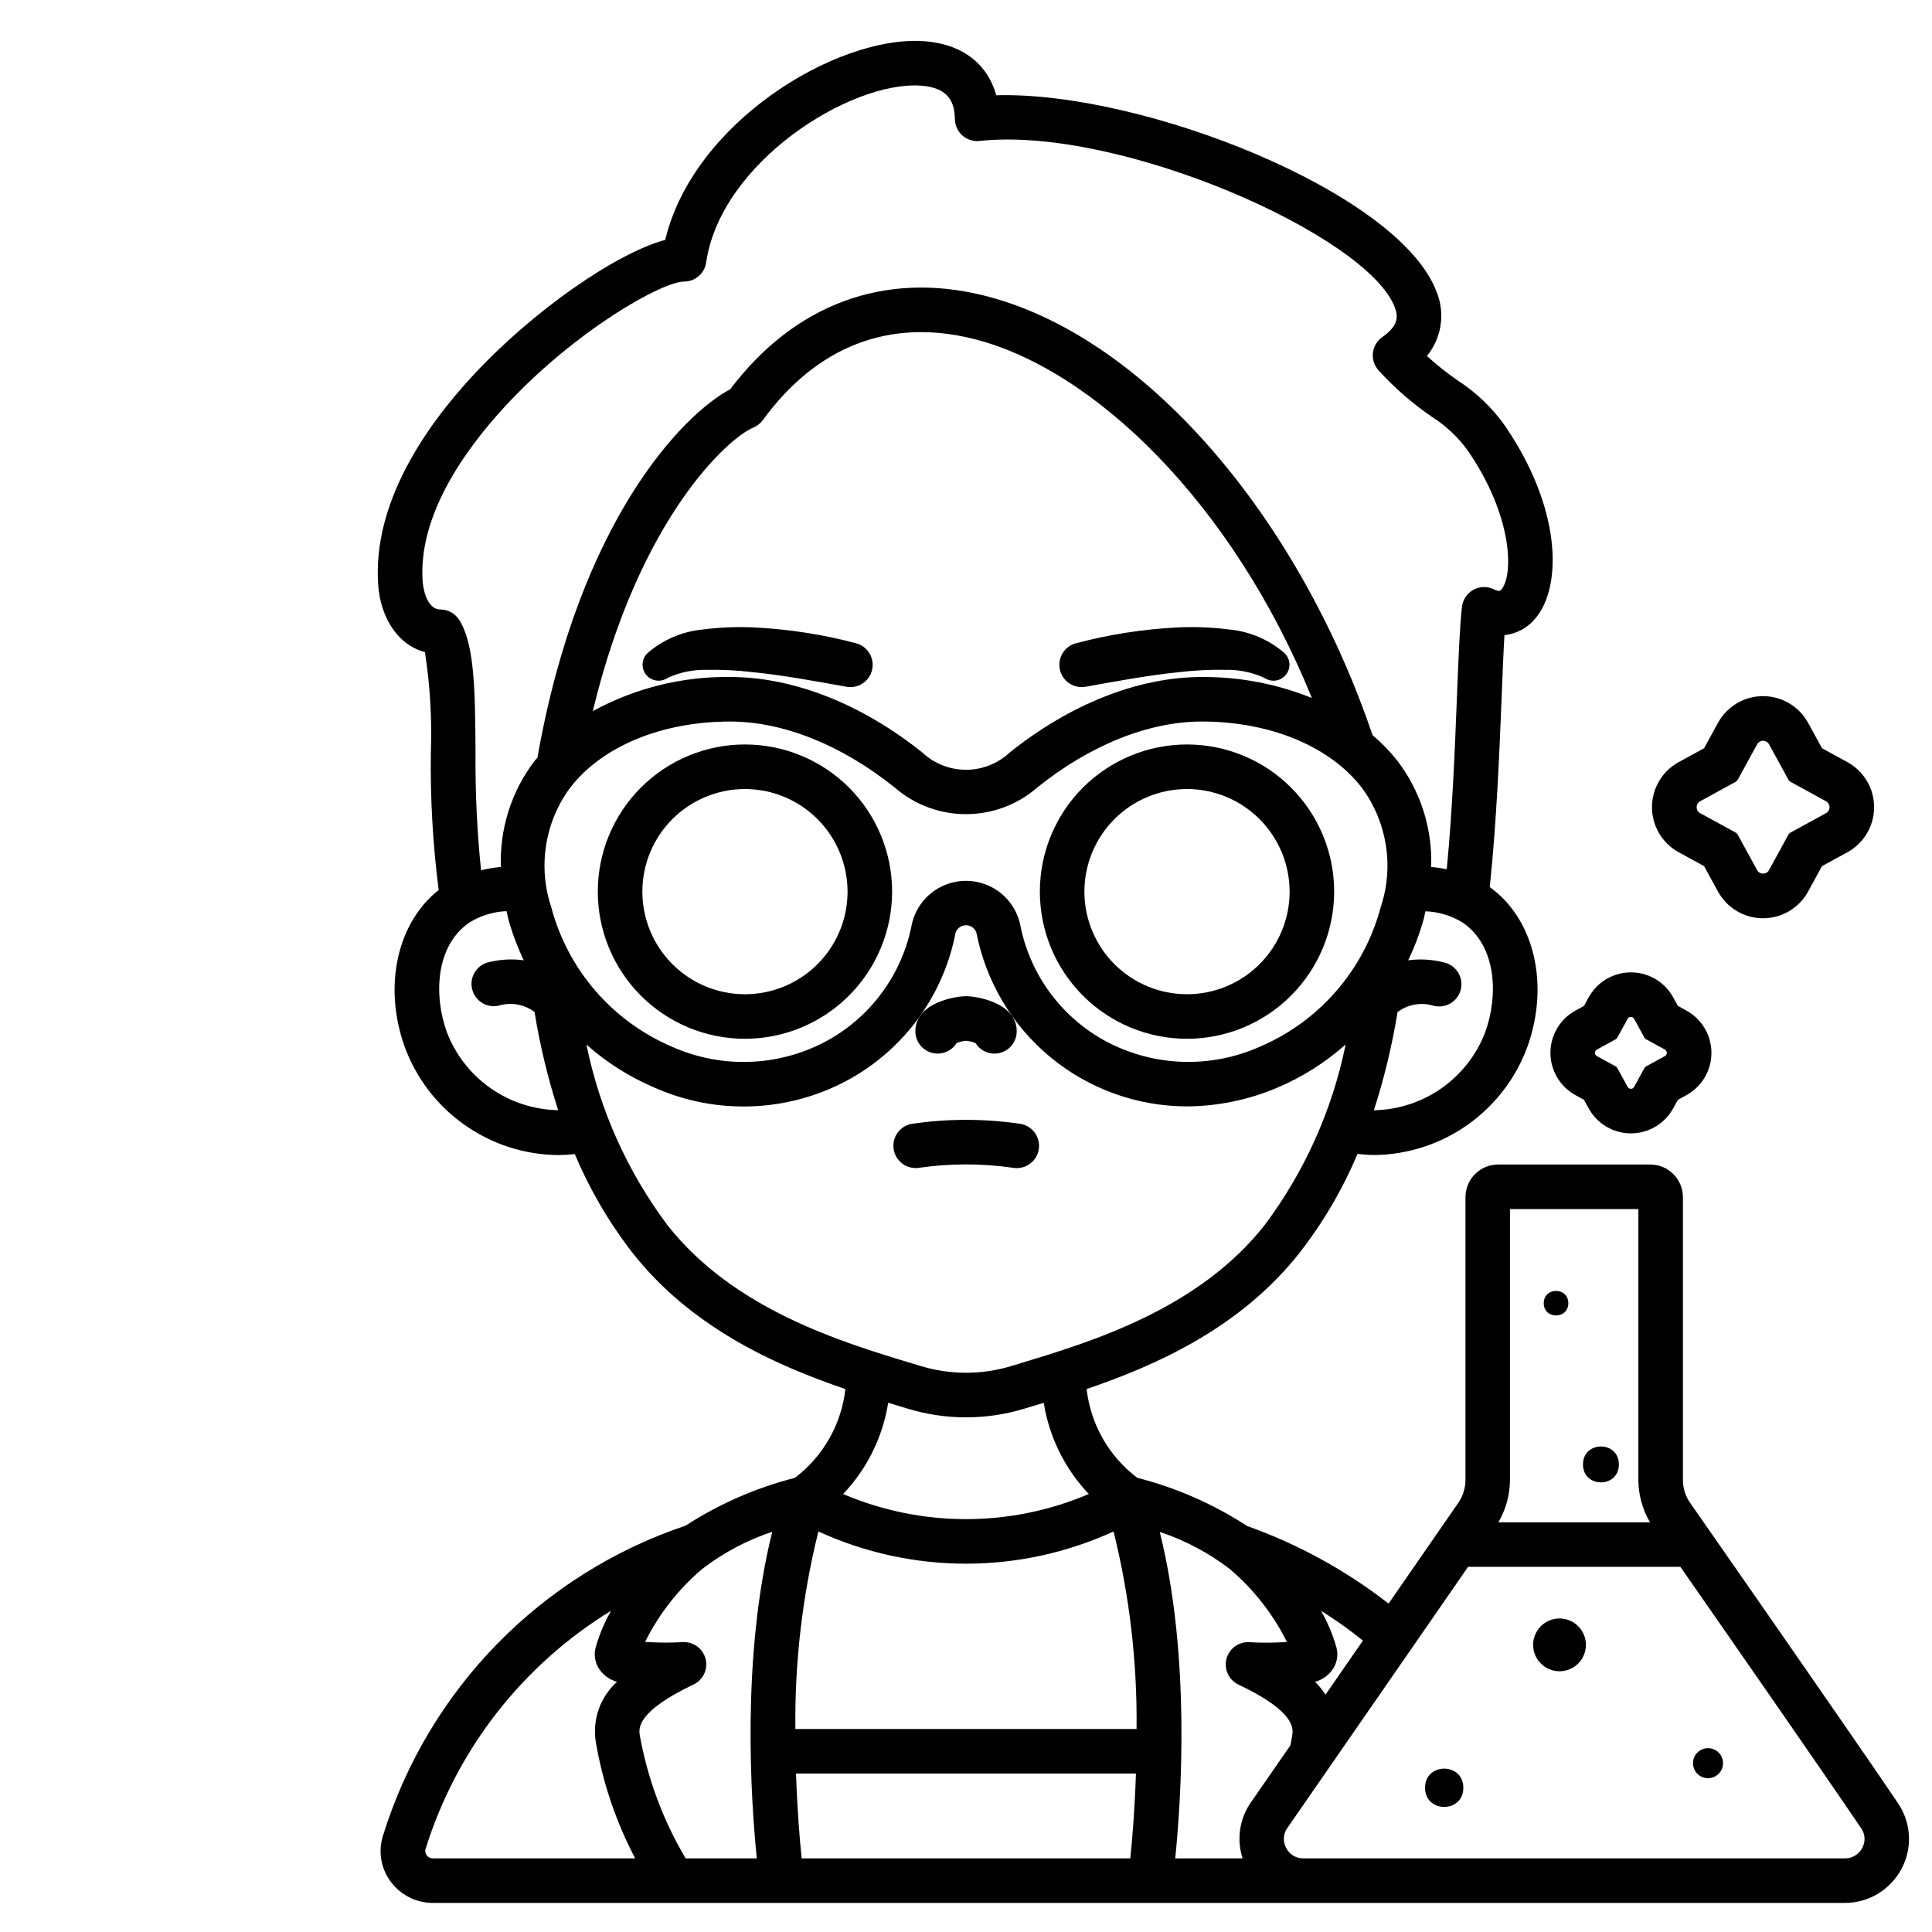 <?xml version="1.0" encoding="UTF-8"?>
<!-- Uploaded to: ICON Repo, www.svgrepo.com, Generator: ICON Repo Mixer Tools -->
<svg fill="#000000" width="800px" height="800px" version="1.1" viewBox="144 144 512 512" xmlns="http://www.w3.org/2000/svg">
 <g>
  <path d="m590.89 411.8-2.234-1.223-1.223-2.234h-0.004c-2.238-4.106-6.539-6.656-11.215-6.656s-8.977 2.551-11.219 6.656l-1.223 2.234-2.234 1.223h-0.004c-4.102 2.242-6.656 6.543-6.656 11.219 0 4.676 2.555 8.977 6.656 11.219l2.234 1.223 1.223 2.234 0.004 0.004c2.242 4.102 6.543 6.656 11.219 6.656s8.977-2.555 11.215-6.656l1.223-2.234 2.234-1.223 0.004-0.004c4.106-2.242 6.656-6.543 6.656-11.219 0-4.676-2.551-8.977-6.656-11.219zm-5.664 12.066-5.023 2.754v0.004c-0.168 0.09-0.305 0.227-0.391 0.395l-2.754 5.019h-0.004c-0.168 0.312-0.496 0.508-0.852 0.508s-0.684-0.195-0.855-0.508l-2.754-5.019c-0.09-0.168-0.227-0.305-0.395-0.395l-5.023-2.754c-0.309-0.172-0.504-0.5-0.504-0.855s0.195-0.68 0.504-0.852l5.023-2.754v-0.004c0.168-0.09 0.305-0.227 0.395-0.395l2.754-5.023v0.004c0.172-0.312 0.5-0.504 0.855-0.504s0.68 0.191 0.852 0.504l2.754 5.023 0.004-0.004c0.09 0.168 0.227 0.305 0.391 0.395l5.023 2.754v0.004c0.309 0.172 0.496 0.496 0.496 0.848 0 0.355-0.191 0.68-0.5 0.852z"/>
  <path d="m633.58 345.97-6.731-3.68-3.68-6.727c-2.391-4.367-6.969-7.082-11.941-7.082-4.977 0-9.555 2.715-11.945 7.082l-3.68 6.727-6.731 3.68c-4.363 2.387-7.078 6.969-7.078 11.945 0 4.973 2.715 9.555 7.078 11.941l6.731 3.68 3.68 6.731c2.391 4.367 6.969 7.082 11.945 7.082 4.973 0 9.551-2.715 11.941-7.082l3.68-6.731 6.731-3.68c4.363-2.387 7.078-6.969 7.078-11.941 0-4.977-2.715-9.559-7.078-11.945zm-5.668 13.527-9.297 5.078c-0.305 0.168-0.555 0.418-0.723 0.719l-5.086 9.297h0.004c-0.32 0.574-0.922 0.926-1.574 0.926-0.656 0-1.258-0.352-1.578-0.926l-5.09-9.297h0.004c-0.168-0.301-0.414-0.551-0.719-0.719l-9.297-5.086c-0.57-0.316-0.922-0.922-0.922-1.574 0-0.652 0.352-1.254 0.922-1.574l9.297-5.09c0.305-0.164 0.551-0.414 0.719-0.715l5.09-9.301h-0.004c0.32-0.57 0.922-0.922 1.578-0.922 0.652 0 1.254 0.352 1.574 0.922l5.086 9.301h-0.004c0.168 0.301 0.418 0.551 0.723 0.715l9.297 5.09c0.574 0.316 0.93 0.922 0.93 1.578s-0.355 1.262-0.93 1.578z"/>
  <path d="m531.8 617.78c0 6.766-10.148 6.766-10.148 0s10.148-6.766 10.148 0"/>
  <path d="m557.29 572.91c-2.828 0-5.379 1.707-6.461 4.32s-0.484 5.621 1.516 7.621c2.004 2 5.012 2.598 7.625 1.516 2.613-1.086 4.316-3.637 4.316-6.465-0.004-3.863-3.133-6.992-6.996-6.992z"/>
  <path d="m596.64 607.28c-1.609 0-3.062 0.969-3.68 2.457-0.617 1.488-0.273 3.203 0.863 4.344 1.141 1.137 2.852 1.477 4.34 0.863 1.492-0.617 2.461-2.07 2.461-3.68 0-1.059-0.418-2.07-1.168-2.816-0.746-0.75-1.758-1.168-2.816-1.168z"/>
  <path d="m559.62 489.36c0 4.34-6.512 4.34-6.512 0s6.512-4.34 6.512 0"/>
  <path d="m573.02 532.09c0 6.34-9.512 6.34-9.512 0s9.512-6.34 9.512 0"/>
  <path d="m407.54 423.22c-2.043 0-3.941-1.055-5.019-2.793-0.805-0.32-1.652-0.531-2.516-0.621-0.855 0.086-1.695 0.289-2.496 0.605-1.391 2.246-4.102 3.297-6.641 2.574-2.539-0.723-4.289-3.047-4.285-5.688 0-7.648 10.766-9.301 13.426-9.301s13.43 1.652 13.43 9.301c0.004 1.566-0.617 3.07-1.723 4.184-1.105 1.109-2.609 1.734-4.176 1.738z"/>
  <path d="m413.47 453.56c-0.289 0-0.578-0.02-0.863-0.062-8.352-1.219-16.84-1.219-25.191 0-3.195 0.414-6.129-1.812-6.594-5-0.469-3.188 1.707-6.16 4.887-6.68 9.484-1.391 19.117-1.391 28.602 0 3.059 0.449 5.254 3.18 5.031 6.266-0.223 3.082-2.785 5.469-5.875 5.477z"/>
  <path d="m368.34 326c-8.34-1.484-16.695-3.066-24.965-3.883v0.004c-4.031-0.484-8.09-0.684-12.148-0.602-3.387-0.07-6.754 0.59-9.867 1.93l-0.848 0.449h0.004c-1.879 0.996-4.203 0.449-5.441-1.281-1.234-1.73-1-4.109 0.551-5.562 4.102-3.543 9.207-5.719 14.605-6.227 4.641-0.598 9.332-0.777 14.008-0.531 9.031 0.469 17.988 1.879 26.723 4.207 3.016 0.852 4.84 3.906 4.16 6.961-0.676 3.059-3.625 5.051-6.715 4.547z"/>
  <path d="m429.04 314.5c8.738-2.328 17.695-3.738 26.727-4.207 4.676-0.246 9.363-0.066 14.008 0.531 5.394 0.508 10.5 2.684 14.602 6.227 1.555 1.453 1.793 3.832 0.559 5.562-1.238 1.734-3.562 2.281-5.445 1.285l-0.852-0.453h0.004c-3.113-1.34-6.481-2-9.867-1.93-4.059-0.082-8.117 0.117-12.148 0.602-8.266 0.816-16.625 2.398-24.965 3.883h-0.043v-0.004c-3.094 0.52-6.051-1.473-6.734-4.531-0.688-3.059 1.141-6.121 4.156-6.973z"/>
  <path d="m341.42 419.29c-10.344 0-20.262-4.109-27.574-11.422s-11.422-17.234-11.422-27.578c0-10.34 4.109-20.262 11.422-27.574s17.23-11.422 27.574-11.422 20.262 4.109 27.578 11.422c7.312 7.312 11.422 17.234 11.422 27.574-0.012 10.34-4.125 20.254-11.438 27.566-7.309 7.309-17.223 11.422-27.562 11.434zm0-66.188c-7.211 0-14.125 2.863-19.227 7.965-5.098 5.098-7.961 12.012-7.961 19.223 0 7.215 2.863 14.129 7.961 19.227 5.102 5.102 12.016 7.965 19.227 7.965s14.129-2.863 19.227-7.965c5.102-5.098 7.965-12.012 7.965-19.227-0.008-7.207-2.875-14.121-7.973-19.219s-12.008-7.965-19.219-7.973z"/>
  <path d="m458.57 419.29c-10.344 0-20.262-4.109-27.574-11.422-7.316-7.312-11.422-17.234-11.422-27.578 0-10.34 4.106-20.262 11.422-27.574 7.312-7.312 17.23-11.422 27.574-11.422s20.262 4.109 27.574 11.422c7.316 7.312 11.422 17.234 11.422 27.574-0.008 10.34-4.121 20.254-11.434 27.566-7.309 7.312-17.223 11.422-27.562 11.434zm0-66.188c-7.211 0-14.129 2.863-19.227 7.965-5.098 5.098-7.965 12.012-7.965 19.223 0 7.215 2.867 14.129 7.965 19.227 5.098 5.102 12.016 7.965 19.227 7.965 7.211 0 14.129-2.863 19.227-7.965 5.098-5.098 7.965-12.012 7.965-19.227-0.008-7.207-2.875-14.121-7.973-19.219-5.098-5.098-12.008-7.965-19.219-7.973z"/>
  <path d="m647.05 621.95c-13.426-19.867-54.754-79.113-55.156-79.68-1.242-1.785-1.902-3.906-1.902-6.082v-74.918c0-4.781-3.875-8.66-8.656-8.66h-40.312c-4.785 0-8.66 3.879-8.66 8.66v74.918c0 2.176-0.66 4.297-1.898 6.082l-5.356 7.738-13.121 18.961h-0.004c-11.309-8.805-23.957-15.742-37.461-20.547-8.941-5.828-18.781-10.148-29.129-12.785-7.516-5.668-12.371-14.176-13.43-23.531 18.742-6.375 41.047-16.391 56.625-36.344v-0.004c6.164-7.961 11.266-16.695 15.172-25.977 1.508 0.191 3.023 0.297 4.543 0.316 8.852-0.125 17.457-2.934 24.684-8.051 7.223-5.117 12.727-12.305 15.781-20.613 5.938-16.559 1.832-33.879-9.969-42.352 1.812-17.266 2.547-35.426 3.148-50.23 0.246-6.273 0.473-11.996 0.746-16.531 3.188-0.344 6.117-1.918 8.156-4.394 7.289-8.512 6.93-29.352-8.09-51.195-3.363-4.731-7.598-8.777-12.477-11.918-2.852-1.973-5.57-4.137-8.133-6.473 1.922-2.352 3.172-5.176 3.617-8.176 0.449-3.004 0.074-6.07-1.078-8.875-9.863-26.254-77.746-53.137-116.67-52.043-2.363-8.5-9.285-13.742-19.477-14.355-22.871-1.371-60.762 21.414-68.254 52.684-13.105 3.543-35.148 18.859-51.016 36.004-12.359 13.336-26.715 33.816-25.027 55.664 0.594 7.711 4.633 15.5 12.363 17.57 1.367 8.793 1.895 17.699 1.574 26.594-0.176 12.184 0.52 24.367 2.074 36.453-11.02 8.715-14.77 25.512-8.992 41.605v-0.004c3.059 8.312 8.566 15.5 15.797 20.613 7.227 5.117 15.84 7.918 24.695 8.035 1.527-0.004 3.051-0.09 4.57-0.254 3.898 9.258 8.977 17.969 15.109 25.922 15.57 19.945 37.859 29.961 56.602 36.336v0.004c-1.047 9.344-5.883 17.852-13.383 23.527-10.277 2.625-20.059 6.902-28.961 12.668-38.328 12.883-68.137 43.383-80.141 81.992-1.383 4.164-0.664 8.734 1.93 12.27 2.606 3.59 6.769 5.715 11.203 5.723h374.22c3.094 0 6.125-0.84 8.77-2.438 2.648-1.594 4.809-3.883 6.254-6.613 1.438-2.691 2.113-5.723 1.957-8.77-0.156-3.051-1.141-5.996-2.844-8.527zm-388.35 14.539c-0.648 0.004-1.262-0.312-1.637-0.84-0.363-0.473-0.469-1.098-0.281-1.66 8.195-26.301 25.66-48.73 49.152-63.117-1.742 3.059-3.109 6.316-4.074 9.699-0.598 2.207-0.086 4.566 1.371 6.324 1.102 1.363 2.602 2.34 4.293 2.797-4.449 4-6.57 9.977-5.641 15.887 1.832 10.789 5.356 21.223 10.449 30.91zm85.863 0h-18.859c-5.981-10.07-10.098-21.137-12.164-32.668-0.25-1.695-0.926-6.207 14.254-13.41 2.551-1.211 3.891-4.059 3.191-6.793-0.699-2.738-3.238-4.598-6.059-4.438-3.32 0.191-6.652 0.168-9.973-0.062 3.691-7.41 8.852-13.992 15.164-19.348 5.594-4.285 11.855-7.613 18.539-9.84-8.254 33.098-5.648 71.305-4.094 86.559zm193.07-219.03c-2.285 6.019-6.32 11.215-11.586 14.918-5.266 3.699-11.523 5.738-17.957 5.856 2.742-8.508 4.84-17.207 6.277-26.027 2.637-1.988 6.047-2.637 9.23-1.758 1.52 0.48 3.168 0.328 4.574-0.422 1.406-0.754 2.445-2.043 2.887-3.574 0.441-1.531 0.242-3.176-0.547-4.559-0.793-1.387-2.109-2.391-3.652-2.789-3.152-0.84-6.441-1.051-9.676-0.613 1.699-3.527 3.078-7.195 4.121-10.969 0.184-0.68 0.285-1.348 0.441-2.023v0.004c3.523 0.117 6.949 1.164 9.938 3.031 8.992 6.199 9.387 19.344 5.949 28.926zm-281.61-119.14c-1.363-17.582 11.16-35.109 21.902-46.719 18.645-20.141 41.594-32.984 47.375-32.984v-0.004c2.934 0 5.422-2.152 5.84-5.055 3.856-26.555 38.082-47.992 56.68-46.875 7.965 0.48 9.141 4.789 9.238 8.945 0.039 1.656 0.77 3.219 2.016 4.309 1.242 1.086 2.891 1.605 4.535 1.422 37-4.07 102.86 25.043 110.02 44.082 0.789 2.141 1.273 4.695-3.305 7.894l-0.004 0.004c-1.387 0.973-2.293 2.492-2.484 4.176-0.191 1.684 0.352 3.367 1.488 4.625 4.195 4.613 8.906 8.727 14.039 12.258 3.766 2.367 7.039 5.441 9.637 9.051 11.977 17.418 12.129 33 8.852 36.828-0.254 0.289-0.512 0.594-2-0.117-1.719-0.824-3.734-0.766-5.406 0.156s-2.793 2.598-3.012 4.492c-0.586 5.117-0.91 13.273-1.32 23.594-0.539 13.609-1.18 30.109-2.711 45.945-1.363-0.273-2.746-0.473-4.133-0.594 0.367-10.129-2.793-20.07-8.945-28.125-1.965-2.484-4.172-4.766-6.586-6.816-19.781-58.23-60.711-106.14-103.25-116.56-26.23-6.43-49.988 2.418-66.973 24.906-12.18 6.402-39.938 34.305-51.094 97.641-0.23 0.285-0.512 0.535-0.734 0.828v-0.004c-6.148 8.055-9.312 17.996-8.945 28.125-1.773 0.172-3.531 0.465-5.262 0.875-1.07-10.402-1.559-20.855-1.465-31.312-0.105-15.953-0.191-28.551-4.328-35.031-1.074-1.703-2.941-2.742-4.953-2.754-4.106-0.027-4.684-6.914-4.707-7.207zm235.64 30.652c-9.266-3.734-19.168-5.625-29.156-5.562-16.73 0-34.824 7.113-50.949 20.031-3.137 2.93-7.266 4.559-11.555 4.559-4.293 0-8.422-1.629-11.559-4.559-16.137-12.918-34.215-20.031-50.949-20.031h0.004c-12.715-0.168-25.254 2.953-36.406 9.055 12.316-51.137 35.828-72.359 42.559-75.16 0.996-0.414 1.863-1.094 2.5-1.965 14.258-19.547 33.457-27.016 55.523-21.613 32.008 7.832 68.977 43.535 89.988 95.246zm-229.27 88.488c-3.438-9.586-3.043-22.727 5.953-28.945 2.977-1.867 6.391-2.918 9.902-3.047 0.156 0.68 0.262 1.352 0.445 2.035 1.047 3.773 2.422 7.449 4.106 10.984-3.219-0.438-6.492-0.234-9.633 0.598-3.09 0.926-4.867 4.16-3.988 7.266 0.879 3.106 4.09 4.93 7.207 4.094 3.195-0.898 6.625-0.254 9.273 1.742 1.434 8.816 3.527 17.516 6.262 26.02-6.43-0.113-12.68-2.152-17.941-5.848-5.262-3.695-9.297-8.887-11.586-14.898zm27.707-33.012v0.004c-3.594-10.723-1.746-22.523 4.945-31.637 8.453-11.02 24.324-17.598 42.445-17.598 14.055 0 29.52 6.191 43.562 17.438h0.004c5.246 4.582 11.977 7.106 18.941 7.106s13.691-2.523 18.938-7.106c14.031-11.25 29.52-17.441 43.562-17.441 18.105 0 33.992 6.578 42.445 17.598h0.004c6.691 9.113 8.539 20.914 4.945 31.637-4.41 16.582-16.219 30.207-32.008 36.934-13.012 5.805-27.969 5.324-40.582-1.305-11.965-6.371-20.406-17.816-22.957-31.133-0.973-4.387-3.902-8.086-7.945-10.043-4.047-1.957-8.762-1.957-12.809 0-4.043 1.957-6.973 5.656-7.945 10.043-2.551 13.316-10.992 24.762-22.957 31.133-12.609 6.637-27.566 7.125-40.582 1.324-15.793-6.731-27.602-20.359-32.008-36.949zm30.66 84.066c-10.543-14.133-17.836-30.422-21.352-47.699 5.383 4.793 11.516 8.664 18.156 11.465 16.289 7.199 34.98 6.527 50.711-1.82 15.102-8.055 25.75-22.5 28.969-39.309 0.414-1.168 1.516-1.949 2.758-1.949 1.238 0 2.344 0.781 2.754 1.949 2.516 12.949 9.453 24.621 19.621 33.02 10.172 8.402 22.941 13.008 36.133 13.035 8.219-0.043 16.352-1.719 23.918-4.926 6.652-2.805 12.793-6.688 18.18-11.492-3.512 17.285-10.801 33.582-21.348 47.719-17.559 22.488-46.223 31.148-65.191 36.883l-2.012 0.609v0.004c-7.852 2.391-16.238 2.391-24.094 0l-2.012-0.609c-18.965-5.727-47.633-14.391-65.191-36.879zm58.621 47.23 3.148 0.957 2 0.605 0.004 0.004c10.086 3.07 20.859 3.07 30.949 0l2-0.605 3.121-0.949c1.441 9.078 5.602 17.508 11.934 24.176-20.797 8.871-44.309 8.871-65.102 0 6.34-6.664 10.508-15.098 11.949-24.184zm64.156 120.75h-87.09c-0.496-4.82-1.18-12.812-1.492-22.488l90.082 0.004c-0.32 9.676-0.996 17.664-1.492 22.484zm-88.758-34.293h0.004c-0.199-17.637 1.848-35.23 6.098-52.348 24.832 11.387 53.395 11.387 78.223 0 4.25 17.117 6.297 34.711 6.098 52.348zm189.38-66.008v-71.777h34.027v71.777c0.016 3.949 1.078 7.824 3.074 11.23h-40.176c1.996-3.406 3.059-7.281 3.074-11.23zm-45.992 44.379c-0.969-3.387-2.34-6.644-4.082-9.707 3.859 2.406 7.566 5.051 11.102 7.914l-9.906 14.312v-0.004c-0.816-1.215-1.746-2.352-2.777-3.391 1.688-0.457 3.188-1.434 4.289-2.797 1.457-1.762 1.969-4.121 1.375-6.328zm-24.867 55.922h-17.859c1.574-15.258 4.156-53.465-4.094-86.527 6.676 2.223 12.934 5.535 18.523 9.809 6.316 5.359 11.484 11.949 15.18 19.363-3.32 0.23-6.648 0.254-9.973 0.062-2.82-0.16-5.359 1.699-6.059 4.438-0.699 2.734 0.641 5.586 3.191 6.793 15.176 7.203 14.504 11.715 14.254 13.41-0.129 0.879-0.309 1.777-0.48 2.676l-10.723 15.48c-2.82 4.285-3.543 9.617-1.961 14.496zm164.21-2.754h-0.004c-0.887 1.711-2.66 2.773-4.59 2.754h-143.5c-1.902 0.027-3.656-1.02-4.535-2.707-0.914-1.617-0.852-3.609 0.156-5.168l48.02-69.387h56.262c12.488 17.934 37.973 54.574 47.945 69.332 1.055 1.535 1.148 3.531 0.242 5.16z"/>
 </g>
</svg>